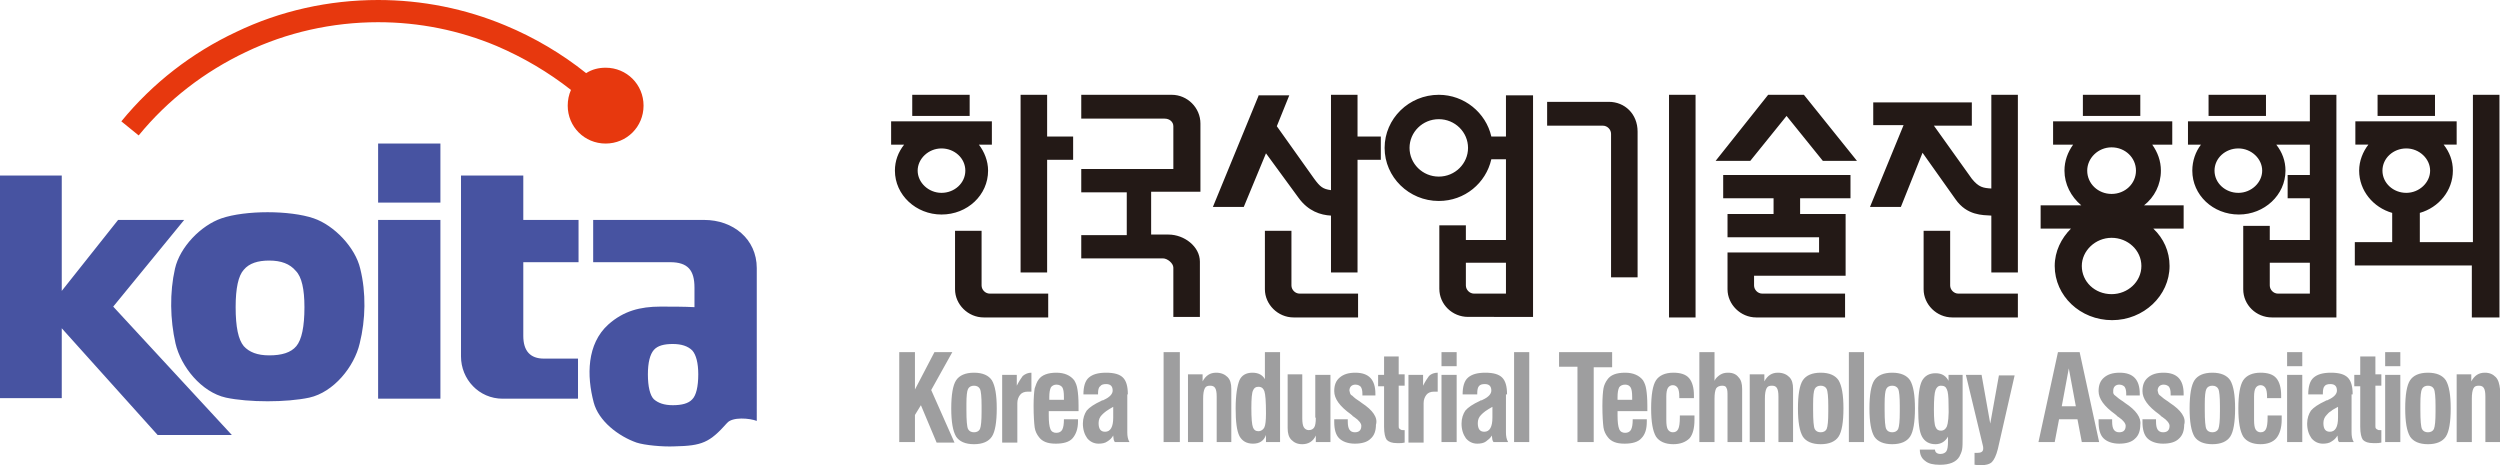 <?xml version="1.0" encoding="utf-8"?>
<!-- Generator: Adobe Illustrator 23.0.3, SVG Export Plug-In . SVG Version: 6.00 Build 0)  -->
<svg version="1.1" id="레이어_1" xmlns="http://www.w3.org/2000/svg" xmlns:xlink="http://www.w3.org/1999/xlink" x="0px"
	 y="0px" viewBox="0 0 461.5 85.9" style="enable-background:new 0 0 461.5 85.9;" xml:space="preserve">
<style type="text/css">
	.st0{fill:#4753A1;}
	.st1{fill-rule:evenodd;clip-rule:evenodd;fill:#E7380E;}
	.st2{fill-rule:evenodd;clip-rule:evenodd;fill:#231916;}
	.st3{fill:#9E9E9F;}
</style>
<path class="st0" d="M128.9,69.1c0,2.3-0.4,3.9-1.1,4.6c-0.7,0.8-2,1.1-3.6,1.1c-1.6,0-2.7-0.4-3.5-1.1c-0.7-0.7-1.1-2.3-1.1-4.6
	c0-2.2,0.4-3.7,1.1-4.5c0.7-0.8,1.9-1.1,3.5-1.1c1.6,0,2.8,0.4,3.6,1.2C128.5,65.5,128.9,67,128.9,69.1 M109.5,48.4h14.2
	c3.3,0,4.5,1.5,4.5,4.7v3.6c-2.1-0.1-4.2-0.1-6.3-0.1c-3.7,0-6.8,0.8-9.6,3.3c-4,3.6-4,9.5-2.7,14.4c0.9,3.4,4.5,6.2,7.9,7.4
	c1.5,0.5,4.9,0.8,7,0.7c5.1-0.1,6.5-0.7,9.7-4.3c1-1.2,4.2-0.9,5.5-0.4V49.5c0-5.4-4.4-8.9-9.7-8.9h-20.5V48.4z M81.3,73.6H69.8v-33
	h11.5V73.6z M42.8,80.3H29.1L11.4,60.6v12.9H-0.1V32.4h11.5v21.3l10.4-13.1H34l-13.1,16L42.8,80.3z M81.3,37.4H69.8V26.5h11.5V37.4z
	 M106.8,73.6h-14c-4.4,0-7.7-3.6-7.7-7.8V32.4h11.5v8.2h10.2v7.8H96.6V62c0,2.8,1.3,4.2,3.8,4.2h6.3V73.6z M41.7,73.4
	c4.2,0.9,11.2,0.9,15.4,0c4.5-1,8.3-5.7,9.3-10c1.1-4.4,1.2-9.4,0.1-13.8c-0.9-3.9-4.8-8-8.6-9.3c-4.4-1.5-12.6-1.5-17,0
	c-3.8,1.3-7.7,5.3-8.6,9.3c-1,4.4-0.9,9.4,0.1,13.8C33.4,67.7,37.2,72.4,41.7,73.4 M56.2,56.7c0,3.6-0.5,6-1.5,7.2
	c-1,1.2-2.7,1.7-5,1.7c-2.2,0-3.7-0.6-4.7-1.7c-1-1.2-1.5-3.5-1.5-7.2c0-3.5,0.5-5.8,1.5-6.9c1-1.2,2.6-1.7,4.7-1.7
	c2.2,0,3.8,0.6,4.9,1.9C55.7,51.1,56.2,53.4,56.2,56.7"/>
<path class="st1" d="M111.8,12.5c3.9,0,7,3.1,7,7c0,3.9-3.1,7-7,7c-3.9,0-7-3.1-7-7c0-1,0.2-2,0.6-2.9c-4.2-3.3-8.8-6-13.7-8.1
	c-6.9-2.9-14.3-4.4-21.9-4.4c-8.5,0-16.9,1.9-24.4,5.5C37.8,13.2,31,18.4,25.6,25l-3.2-2.6c5.8-7.1,13.1-12.7,21.2-16.5
	C51.7,2,60.7,0,69.8,0c8.1,0,16.1,1.6,23.5,4.7c5.3,2.2,10.4,5.2,14.9,8.8C109.3,12.8,110.5,12.5,111.8,12.5"/>
<path class="st2" d="M285.6,18.8h11.4c2.9,0,5.3,2.2,5.3,5.5v26.9h-4.9V24.7c0-0.8-0.7-1.5-1.5-1.5h-10.3V18.8z M199.8,17.5h16.5
	c2.9,0,5.3,2.4,5.3,5.3v12.6h-9.1v7.9h3.2c2.9,0,5.8,2.2,5.8,5v10.2h-4.9v-9.1c0-0.8-1.1-1.7-1.9-1.7h-15.1v-4.3h8.4v-7.9h-8.4v-4.3
	h17v-7.9c0-0.8-0.7-1.4-1.6-1.4h-15.4V17.5z M372.5,58.6h-12.1c-2.9,0-5.3-2.4-5.3-5.2V42.6h4.9v10.1c0,0.8,0.7,1.5,1.5,1.5h11V58.6
	z M340.6,58.6h-16.4c-2.9,0-5.3-2.4-5.3-5.2v-6.8h16.9v-2.8h-16.9v-4.3h8.5v-2.9h-9.3v-4.3h23.5v4.3h-9.3v2.9h8.4v11.4h-16.9v1.8
	c0,0.8,0.7,1.5,1.5,1.5h15.3V58.6z M250.7,58.6h-11.9c-2.9,0-5.3-2.4-5.3-5.2V42.6h4.9v10.1c0,0.8,0.7,1.5,1.5,1.5h10.8V58.6z
	 M193.5,58.6h-11.9c-2.9,0-5.3-2.4-5.3-5.2V42.6h4.9v10.1c0,0.8,0.7,1.5,1.5,1.5h10.8V58.6z M326.4,17.5l-9.7,12.2h6.4l6.7-8.3
	l6.7,8.3h6.3L333,17.5H326.4z M308.1,58.6h4.9V17.5h-4.9V58.6z M168.5,17.5H179v3.9h-10.6V17.5z M193.3,17.5h-4.9v32.8h4.9V29.5h4.8
	v-4.3h-4.8V17.5z M164.4,22.4h18.7v4.3h-2.4c1,1.3,1.7,3,1.7,4.8c0,4.5-3.8,8.1-8.6,8.1c-4.7,0-8.6-3.6-8.6-8.1
	c0-1.8,0.6-3.4,1.7-4.8h-2.4V22.4z M173.8,27.4c-2.4,0-4.4,1.9-4.4,4.1s2,4.1,4.4,4.1c2.4,0,4.4-1.8,4.4-4.1S176.2,27.4,173.8,27.4
	 M283,17.6h-5v7.6h-2.7c-1-4.4-5-7.7-9.7-7.7c-5.5,0-10,4.4-10,9.8c0,5.4,4.5,9.8,10,9.8c4.8,0,8.7-3.3,9.7-7.7h2.7v14.9h-7.4v-2.7
	h-4.9v11.7c0,2.9,2.4,5.2,5.3,5.2H283V17.6z M278,48.5v5.7h-5.9c-0.8,0-1.5-0.7-1.5-1.5v-4.2H278z M265.6,22c3,0,5.4,2.4,5.4,5.3
	c0,2.9-2.4,5.3-5.4,5.3c-3,0-5.4-2.4-5.4-5.3C260.2,24.4,262.6,22,265.6,22 M407.7,17.5h10.6v3.9h-10.6V17.5z M389.8,27.2
	c2.5,0,4.5,1.9,4.5,4.3c0,2.4-2,4.3-4.5,4.3c-2.5,0-4.5-1.9-4.5-4.3C385.3,29.2,387.3,27.2,389.8,27.2 M413.2,27.4
	c2.4,0,4.4,1.9,4.4,4.1s-2,4.1-4.4,4.1c-2.4,0-4.4-1.8-4.4-4.1S410.8,27.4,413.2,27.4 M444.2,27.4c2.4,0,4.4,1.9,4.4,4.1
	s-2,4.1-4.4,4.1c-2.4,0-4.4-1.8-4.4-4.1S441.8,27.4,444.2,27.4 M456.5,58.6h4.9V17.5h-4.9v27.2h-9.8v-5.4c3.5-1,6.1-4.1,6.1-7.8
	c0-1.8-0.6-3.4-1.7-4.8h2.4v-4.3h-18.7v4.3h2.4c-1,1.3-1.7,3-1.7,4.8c0,3.7,2.6,6.8,6.1,7.8v5.4h-6.9V49h21.6V58.6z M438.9,17.5
	h10.6v3.9h-10.6V17.5z M376.7,37.9v4.3h5.6c-1.8,1.8-3,4.2-3,6.9c0,5.5,4.7,10,10.6,10c5.8,0,10.6-4.5,10.6-10c0-2.7-1.1-5.1-3-6.9
	h5.6v-4.3h-7.3c1.9-1.5,3.1-3.8,3.1-6.4c0-1.8-0.6-3.4-1.6-4.8h3.7v-4.3h-22v4.3h3.7c-1,1.4-1.6,3-1.6,4.8c0,2.5,1.2,4.8,3.1,6.4
	H376.7z M389.8,43.9c3,0,5.5,2.3,5.5,5.2c0,2.9-2.5,5.2-5.5,5.2c-3.1,0-5.5-2.3-5.5-5.2C384.3,46.3,386.8,43.9,389.8,43.9
	 M232.4,17.5l-8.5,20.7h5.7l4.1-9.9l6,8.2c1.8,2.5,4.1,3.2,6,3.3v10.5h4.9V29.5h4.3v-4.3h-4.3v-7.7h-4.9v17.6
	c-1.5-0.2-2-0.6-3.1-2.1l-6.9-9.7l2.3-5.7H232.4z M419,44.4v-2.7h-4.9v11.7c0,2.9,2.4,5.2,5.3,5.2h11.9V17.5h-4.9v4.9h-22.5v4.3h2.4
	c-1,1.3-1.6,3-1.6,4.8c0,4.5,3.8,8.1,8.6,8.1c4.7,0,8.6-3.6,8.6-8.1c0-1.8-0.6-3.4-1.7-4.8h6.2v5.6h-4.1v4.3h4.1v7.7H419z
	 M426.4,48.5v5.7h-5.9c-0.8,0-1.5-0.7-1.5-1.5v-4.2H426.4z M345.8,18.8v4.3h5.6l-6.2,15.1h5.7l4-10l6.1,8.6c2.1,3,5,2.9,6.6,3v10.5
	h4.9V17.5h-4.9v17.3c-1.5-0.1-2.3-0.2-3.6-1.8l-7-9.8h7v-4.3H345.8z M384.5,17.5h10.6v3.9h-10.6V17.5z"/>
<path class="st3" d="M175.8,65h-3.3l-3.6,6.9V65h-2.9v16.6h2.9v-5l1.1-1.8l2.9,6.9h3.3l-4.3-9.7L175.8,65z M179.8,68.8
	c-1.6,0-2.7,0.5-3.3,1.4c-0.6,0.9-0.9,2.7-0.9,5.2c0,2.5,0.3,4.2,0.9,5.2c0.6,0.9,1.7,1.4,3.3,1.4c1.6,0,2.7-0.5,3.3-1.4
	c0.6-0.9,0.9-2.7,0.9-5.2c0-2.5-0.3-4.2-0.9-5.2C182.5,69.3,181.4,68.8,179.8,68.8 M181.2,76c0,1.7-0.1,2.7-0.3,3.2
	c-0.2,0.4-0.6,0.6-1.1,0.6c-0.5,0-0.9-0.2-1.1-0.6c-0.2-0.4-0.3-1.6-0.3-3.5v-1.1c0-1.5,0.1-2.4,0.3-2.8c0.2-0.4,0.6-0.6,1.1-0.6
	c0.5,0,0.9,0.2,1.1,0.6c0.2,0.4,0.3,1.5,0.3,3.1V76z M187.7,71.2v-2H185v12.5h2.8v-7.3c0-0.6,0.2-1.1,0.5-1.5
	c0.3-0.4,0.8-0.6,1.4-0.6c0.2,0,0.3,0,0.4,0c0.1,0,0.2,0,0.3,0v-3.5c-0.6,0-1.1,0.2-1.6,0.6C188.5,69.8,188.1,70.4,187.7,71.2
	 M198.3,70.2c-0.7-0.9-1.8-1.4-3.3-1.4c-1.5,0-2.7,0.4-3.3,1.3c-0.3,0.4-0.5,1-0.7,1.6c-0.1,0.6-0.2,1.7-0.2,3.2
	c0,1.9,0.1,3.2,0.2,4c0.1,0.7,0.4,1.3,0.8,1.8c0.3,0.4,0.7,0.7,1.2,0.9c0.5,0.2,1.1,0.3,1.9,0.3c1.4,0,2.5-0.3,3.1-1
	c0.6-0.7,1-1.7,1-3.1c0,0,0-0.1,0-0.2c0-0.1,0-0.2,0-0.2h-2.6c0,0.9-0.1,1.5-0.3,1.9c-0.2,0.4-0.6,0.6-1.1,0.6
	c-0.5,0-0.9-0.2-1.1-0.7c-0.2-0.5-0.3-1.3-0.3-2.5v-0.5c0-0.1,0-0.2,0-0.3h5.5v-1c0-1.4-0.1-2.4-0.2-3
	C198.8,71.2,198.6,70.7,198.3,70.2 M196.4,73.8h-2.7v-0.2c0-0.1,0-0.2,0-0.3c0-0.8,0.1-1.4,0.3-1.8c0.2-0.3,0.6-0.5,1-0.5
	c0.5,0,0.9,0.2,1.1,0.5c0.2,0.3,0.3,0.9,0.3,1.8V73.8z M208.2,72.8c0-1.5-0.3-2.5-0.9-3.1c-0.6-0.6-1.6-0.9-3.1-0.9
	c-1.5,0-2.5,0.3-3.2,0.9c-0.7,0.6-1,1.7-1,3.1h2.7v-0.2c0-0.6,0.1-1.1,0.4-1.3c0.2-0.3,0.6-0.4,1.1-0.4c0.8,0,1.2,0.4,1.2,1.2
	c0,0.6-0.5,1.2-1.6,1.7c-0.1,0.1-0.2,0.1-0.3,0.1c-0.1,0-0.2,0.1-0.2,0.1c-1.3,0.6-2.2,1.2-2.7,1.8c-0.4,0.6-0.7,1.4-0.7,2.4
	c0,1.1,0.3,2,0.8,2.7c0.5,0.6,1.2,1,2.1,1c0.6,0,1.2-0.1,1.6-0.4c0.5-0.3,0.8-0.6,1.1-1.1c0,0.3,0.1,0.6,0.1,0.8
	c0.1,0.2,0.1,0.3,0.2,0.4h2.7c-0.3-0.5-0.4-1.1-0.4-1.8V72.8z M205.5,77.1c0,1.7-0.5,2.6-1.5,2.6c-0.8,0-1.2-0.5-1.2-1.6
	c0-0.6,0.2-1.1,0.6-1.5c0.2-0.2,0.5-0.5,0.8-0.7c0.4-0.3,0.8-0.5,1.3-0.8V77.1z M214.8,81.6h3V65h-3V81.6z M224.5,68.8
	c-1.1,0-1.9,0.5-2.5,1.6v-1.3h-2.7v12.5h2.8v-8c0-0.9,0.1-1.5,0.3-1.9c0.2-0.4,0.5-0.5,1-0.5c0.4,0,0.7,0.1,0.9,0.4
	c0.2,0.3,0.3,0.8,0.3,1.6v8.4h2.7v-9.8c0-1-0.2-1.7-0.7-2.2C226.1,69.1,225.4,68.8,224.5,68.8 M233.6,70.2c-0.4-0.9-1.2-1.4-2.4-1.4
	c-1.2,0-2,0.5-2.4,1.4c-0.4,1-0.7,2.7-0.7,5.2c0,2.4,0.2,4.1,0.7,5.1c0.5,0.9,1.3,1.4,2.5,1.4c1.2,0,2-0.5,2.4-1.6v1.3h2.6V65h-2.8
	V70.2z M233.4,78.9c-0.2,0.4-0.6,0.7-1.1,0.7c-0.5,0-0.8-0.2-1-0.7c-0.2-0.5-0.3-1.7-0.3-3.6c0-1.7,0.1-2.8,0.3-3.2
	c0.2-0.5,0.5-0.7,1-0.7c0.6,0,0.9,0.3,1.1,0.8c0.2,0.6,0.3,1.9,0.3,4.1C233.7,77.6,233.6,78.5,233.4,78.9 M242.9,77.1
	c0,0.9-0.1,1.5-0.3,1.8c-0.2,0.3-0.5,0.5-1,0.5c-0.4,0-0.7-0.2-0.9-0.5c-0.2-0.3-0.3-0.9-0.3-1.7v-8.1h-2.7V79c0,1,0.2,1.7,0.7,2.2
	c0.5,0.5,1.1,0.8,2,0.8c1.1,0,2-0.5,2.5-1.6v1.2h2.7V69.2h-2.8V77.1z M251.4,74.4c-0.1-0.1-0.3-0.2-0.4-0.3
	c-0.1-0.1-0.2-0.1-0.3-0.2c-0.3-0.2-0.6-0.4-0.8-0.6c-0.2-0.2-0.3-0.3-0.5-0.4c-0.1-0.1-0.2-0.3-0.2-0.4c0-0.1-0.1-0.3-0.1-0.4
	c0-0.3,0.1-0.6,0.3-0.8c0.2-0.2,0.5-0.3,0.8-0.3c0.5,0,0.8,0.2,1,0.4c0.2,0.3,0.3,0.7,0.3,1.3V73h2.4v-0.3c0-2.6-1.2-3.9-3.7-3.9
	c-1.3,0-2.2,0.3-2.9,0.9c-0.7,0.6-1,1.4-1,2.5c0,1.4,1,2.8,3.1,4.3l0.1,0.1c0.1,0,0.1,0.1,0.2,0.2c0.1,0.1,0.2,0.1,0.3,0.2
	c0.9,0.6,1.3,1.2,1.3,1.6c0,0.4-0.1,0.7-0.3,0.9c-0.2,0.2-0.5,0.3-0.9,0.3c-0.5,0-0.8-0.2-1-0.5c-0.2-0.3-0.3-0.8-0.3-1.5v-0.4h-2.5
	c0,0.1,0,0.2,0,0.3c0,0.1,0,0.2,0,0.2c0,1.4,0.3,2.4,0.9,3c0.6,0.6,1.6,1,2.9,1c1.3,0,2.3-0.3,2.9-0.9c0.7-0.6,1-1.5,1-2.6
	C254.4,77.1,253.4,75.7,251.4,74.4 M258.3,65.8h-2.8v3.4h-1.1v2.1h1.1v7.5c0,1.2,0.2,2,0.5,2.4c0.4,0.4,1,0.6,1.9,0.6
	c0.1,0,0.3,0,0.5,0c0.2,0,0.5,0,0.9-0.1v-2.3c0,0-0.1,0-0.1,0c-0.1,0-0.1,0-0.2,0c-0.2,0-0.3,0-0.4-0.1c-0.1,0-0.2-0.1-0.3-0.2
	c-0.1-0.1-0.1-0.3-0.1-0.5c0-0.2,0-0.5,0-0.8v-6.6h1.1v-2.1h-1.1V65.8z M262.7,71.2v-2h-2.7v12.5h2.8v-7.3c0-0.6,0.2-1.1,0.5-1.5
	c0.3-0.4,0.8-0.6,1.4-0.6c0.2,0,0.3,0,0.4,0c0.1,0,0.2,0,0.3,0v-3.5c-0.6,0-1.2,0.2-1.6,0.6C263.5,69.8,263.1,70.4,262.7,71.2
	 M266.1,67.6h2.8V65h-2.8V67.6z M266.1,81.6h2.8V69.2h-2.8V81.6z M278.2,72.8c0-1.5-0.3-2.5-0.9-3.1c-0.6-0.6-1.6-0.9-3.1-0.9
	c-1.5,0-2.5,0.3-3.2,0.9c-0.7,0.6-1,1.7-1,3.1h2.7v-0.2c0-0.6,0.1-1.1,0.3-1.3c0.2-0.3,0.6-0.4,1.1-0.4c0.8,0,1.2,0.4,1.2,1.2
	c0,0.6-0.5,1.2-1.6,1.7c-0.1,0.1-0.2,0.1-0.3,0.1c-0.1,0-0.2,0.1-0.2,0.1c-1.3,0.6-2.2,1.2-2.7,1.8c-0.4,0.6-0.7,1.4-0.7,2.4
	c0,1.1,0.3,2,0.8,2.7c0.5,0.6,1.2,1,2.1,1c0.6,0,1.2-0.1,1.6-0.4c0.4-0.3,0.8-0.6,1.1-1.1c0,0.3,0.1,0.6,0.1,0.8
	c0.1,0.2,0.1,0.3,0.2,0.4h2.7c-0.3-0.5-0.4-1.1-0.4-1.8V72.8z M275.5,77.1c0,1.7-0.5,2.6-1.5,2.6c-0.8,0-1.2-0.5-1.2-1.6
	c0-0.6,0.2-1.1,0.6-1.5c0.2-0.2,0.5-0.5,0.8-0.7c0.4-0.3,0.8-0.5,1.3-0.8V77.1z M279.5,81.6h2.8V65h-2.8V81.6z M297.6,65h-9.8v2.7
	h3.4v13.9h3V67.8h3.4V65z M303.3,70.2c-0.7-0.9-1.8-1.4-3.3-1.4c-1.6,0-2.7,0.4-3.3,1.3c-0.3,0.4-0.6,1-0.7,1.6
	c-0.1,0.6-0.2,1.7-0.2,3.2c0,1.9,0.1,3.2,0.2,4c0.1,0.7,0.4,1.3,0.8,1.8c0.3,0.4,0.7,0.7,1.2,0.9c0.5,0.2,1.1,0.3,1.9,0.3
	c1.4,0,2.5-0.3,3.1-1c0.7-0.7,1-1.7,1-3.1c0,0,0-0.1,0-0.2c0-0.1,0-0.2,0-0.2h-2.6c0,0.9-0.1,1.5-0.3,1.9c-0.2,0.4-0.6,0.6-1.1,0.6
	c-0.5,0-0.9-0.2-1.1-0.7c-0.2-0.5-0.3-1.3-0.3-2.5v-0.5c0-0.1,0-0.2,0-0.3h5.5v-1c0-1.4-0.1-2.4-0.2-3
	C303.8,71.2,303.6,70.7,303.3,70.2 M301.3,73.8h-2.7v-0.2c0-0.1,0-0.2,0-0.3c0-0.8,0.1-1.4,0.3-1.8c0.2-0.3,0.6-0.5,1.1-0.5
	c0.5,0,0.8,0.2,1,0.5c0.2,0.3,0.3,0.9,0.3,1.8V73.8z M310.1,76.7V77c0,1.1-0.1,1.8-0.3,2.2c-0.2,0.4-0.5,0.6-1,0.6
	c-0.4,0-0.7-0.2-0.9-0.5c-0.2-0.3-0.3-0.9-0.3-1.8v-4.3c0-0.7,0.1-1.3,0.3-1.6c0.2-0.3,0.5-0.5,0.9-0.5c0.4,0,0.7,0.2,0.9,0.5
	c0.2,0.3,0.3,0.9,0.3,1.6v0.3h2.7V73c0-1.4-0.3-2.5-0.9-3.2c-0.6-0.7-1.6-1-2.9-1c-1.5,0-2.6,0.5-3.2,1.4c-0.6,0.9-0.9,2.7-0.9,5.2
	c0,2.5,0.3,4.2,0.9,5.2c0.6,0.9,1.7,1.4,3.2,1.4c1.3,0,2.3-0.4,3-1.1c0.6-0.7,0.9-1.9,0.9-3.4V77c0-0.1,0-0.2,0-0.3H310.1z
	 M319,68.8c-0.6,0-1,0.1-1.5,0.4c-0.4,0.3-0.8,0.6-1,1.1V65h-2.8v16.6h2.8v-8c0-0.9,0.1-1.5,0.3-1.9c0.2-0.3,0.6-0.5,1.1-0.5
	c0.4,0,0.7,0.1,0.8,0.4c0.2,0.3,0.2,0.8,0.2,1.6v8.4h2.7v-9.8c0-1-0.2-1.7-0.7-2.2C320.5,69.1,319.9,68.8,319,68.8 M328.2,68.8
	c-1.1,0-1.9,0.5-2.5,1.6v-1.3H323v12.5h2.8v-8c0-0.9,0.1-1.5,0.3-1.9c0.2-0.4,0.5-0.5,1-0.5c0.4,0,0.7,0.1,0.9,0.4
	c0.2,0.3,0.3,0.8,0.3,1.6v8.4h2.7v-9.8c0-1-0.2-1.7-0.7-2.2C329.8,69.1,329.1,68.8,328.2,68.8 M336.1,68.8c-1.6,0-2.7,0.5-3.3,1.4
	c-0.6,0.9-0.9,2.7-0.9,5.2c0,2.5,0.3,4.2,0.9,5.2c0.6,0.9,1.7,1.4,3.3,1.4c1.6,0,2.7-0.5,3.3-1.4c0.6-0.9,0.9-2.7,0.9-5.2
	c0-2.5-0.3-4.2-0.9-5.2C338.8,69.3,337.7,68.8,336.1,68.8 M337.5,76c0,1.7-0.1,2.7-0.3,3.2c-0.2,0.4-0.6,0.6-1.1,0.6
	c-0.5,0-0.9-0.2-1.1-0.6c-0.2-0.4-0.3-1.6-0.3-3.5v-1.1c0-1.5,0.1-2.4,0.3-2.8c0.2-0.4,0.6-0.6,1.1-0.6c0.5,0,0.9,0.2,1.1,0.6
	c0.2,0.4,0.3,1.5,0.3,3.1V76z M341.3,81.6h2.8V65h-2.8V81.6z M349.3,68.8c-1.6,0-2.7,0.5-3.3,1.4c-0.6,0.9-0.9,2.7-0.9,5.2
	c0,2.5,0.3,4.2,0.9,5.2c0.6,0.9,1.7,1.4,3.3,1.4c1.6,0,2.7-0.5,3.3-1.4c0.6-0.9,0.9-2.7,0.9-5.2c0-2.5-0.3-4.2-0.9-5.2
	C352,69.3,350.9,68.8,349.3,68.8 M350.7,76c0,1.7-0.1,2.7-0.3,3.2c-0.2,0.4-0.6,0.6-1.1,0.6c-0.5,0-0.9-0.2-1.1-0.6
	c-0.2-0.4-0.3-1.6-0.3-3.5v-1.1c0-1.5,0.1-2.4,0.3-2.8c0.2-0.4,0.6-0.6,1.1-0.6c0.5,0,0.9,0.2,1.1,0.6c0.2,0.4,0.3,1.5,0.3,3.1V76z
	 M359.8,70.5c-0.5-1.1-1.3-1.6-2.5-1.6c-1.2,0-2,0.5-2.5,1.4c-0.5,1-0.7,2.7-0.7,5.1c0,2.6,0.2,4.3,0.7,5.2c0.5,0.9,1.3,1.4,2.5,1.4
	c1,0,1.8-0.5,2.3-1.4v0.9c0,0.9-0.1,1.5-0.3,1.8c-0.2,0.3-0.6,0.5-1.1,0.5c-0.6,0-1-0.3-1-0.8h-2.8c0,0.9,0.3,1.6,1,2.1
	c0.6,0.5,1.5,0.7,2.7,0.7c1.8,0,3-0.5,3.6-1.5c0.2-0.4,0.4-0.8,0.5-1.3c0.1-0.5,0.1-1.3,0.1-2.4V69.2h-2.6V70.5z M359.4,78.7
	c-0.2,0.5-0.6,0.8-1.1,0.8c-0.5,0-0.8-0.2-1-0.7c-0.2-0.4-0.3-1.5-0.3-3.2c0-1.9,0.1-3.1,0.3-3.6c0.2-0.5,0.5-0.8,1-0.8
	c0.6,0,0.9,0.2,1.1,0.7c0.2,0.4,0.3,1.3,0.3,2.7C359.8,76.8,359.6,78.2,359.4,78.7 M367.4,78.2l-1.6-9h-2.9l3.1,12.9
	c0.1,0.3,0.1,0.5,0.1,0.7c0,0.6-0.4,0.8-1.1,0.8c-0.1,0-0.2,0-0.3,0c-0.1,0-0.1,0-0.2,0v2.2c0.2,0,0.3,0,0.5,0.1c0.2,0,0.3,0,0.5,0
	c1,0,1.8-0.2,2.2-0.6c0.4-0.4,0.8-1.2,1.1-2.4l3.1-13.6H369L367.4,78.2z M379.9,65l-3.6,16.6h3l0.8-4.2h3.4l0.8,4.2h3.2L383.9,65
	H379.9z M380.6,75l1.3-7l1.3,7H380.6z M392.3,74.4c-0.1-0.1-0.3-0.2-0.4-0.3c-0.1-0.1-0.2-0.1-0.3-0.2c-0.3-0.2-0.6-0.4-0.8-0.6
	c-0.2-0.2-0.4-0.3-0.5-0.4c-0.1-0.1-0.2-0.3-0.2-0.4c0-0.1,0-0.3,0-0.4c0-0.3,0.1-0.6,0.3-0.8c0.2-0.2,0.5-0.3,0.8-0.3
	c0.5,0,0.8,0.2,1,0.4c0.2,0.3,0.3,0.7,0.3,1.3V73h2.5v-0.3c0-2.6-1.2-3.9-3.7-3.9c-1.3,0-2.2,0.3-2.9,0.9c-0.7,0.6-1,1.4-1,2.5
	c0,1.4,1,2.8,3.1,4.3l0.1,0.1c0.1,0,0.1,0.1,0.2,0.2c0.1,0.1,0.2,0.1,0.3,0.2c0.9,0.6,1.3,1.2,1.3,1.6c0,0.4-0.1,0.7-0.3,0.9
	c-0.2,0.2-0.5,0.3-0.9,0.3c-0.5,0-0.8-0.2-1-0.5c-0.2-0.3-0.3-0.8-0.3-1.5v-0.4h-2.5v0.3c0,0.1,0,0.2,0,0.2c0,1.4,0.3,2.4,0.9,3
	c0.6,0.6,1.6,1,2.9,1c1.3,0,2.3-0.3,2.9-0.9c0.7-0.6,1-1.5,1-2.6C395.3,77.1,394.3,75.7,392.3,74.4 M400.6,74.4
	c-0.1-0.1-0.3-0.2-0.4-0.3c-0.1-0.1-0.2-0.1-0.3-0.2c-0.3-0.2-0.6-0.4-0.8-0.6c-0.2-0.2-0.4-0.3-0.5-0.4c-0.1-0.1-0.2-0.3-0.2-0.4
	c0-0.1-0.1-0.3-0.1-0.4c0-0.3,0.1-0.6,0.3-0.8c0.2-0.2,0.5-0.3,0.8-0.3c0.5,0,0.8,0.2,1,0.4c0.2,0.3,0.3,0.7,0.3,1.3V73h2.4v-0.3
	c0-2.6-1.2-3.9-3.7-3.9c-1.3,0-2.2,0.3-2.9,0.9c-0.7,0.6-1,1.4-1,2.5c0,1.4,1,2.8,3.1,4.3l0.1,0.1c0.1,0,0.1,0.1,0.2,0.2
	c0.1,0.1,0.2,0.1,0.3,0.2c0.9,0.6,1.3,1.2,1.3,1.6c0,0.4-0.1,0.7-0.3,0.9c-0.2,0.2-0.5,0.3-0.9,0.3c-0.5,0-0.8-0.2-1-0.5
	c-0.2-0.3-0.3-0.8-0.3-1.5v-0.4h-2.5c0,0.1,0,0.2,0,0.3c0,0.1,0,0.2,0,0.2c0,1.4,0.3,2.4,0.9,3c0.6,0.6,1.6,1,2.9,1
	c1.3,0,2.3-0.3,2.9-0.9c0.7-0.6,1-1.5,1-2.6C403.6,77.1,402.6,75.7,400.6,74.4 M408.4,68.8c-1.6,0-2.7,0.5-3.3,1.4
	c-0.6,0.9-0.9,2.7-0.9,5.2c0,2.5,0.3,4.2,0.9,5.2c0.6,0.9,1.7,1.4,3.3,1.4c1.6,0,2.7-0.5,3.3-1.4c0.6-0.9,0.9-2.7,0.9-5.2
	c0-2.5-0.3-4.2-0.9-5.2C411.1,69.3,410,68.8,408.4,68.8 M409.8,76c0,1.7-0.1,2.7-0.3,3.2c-0.2,0.4-0.6,0.6-1.1,0.6
	c-0.5,0-0.9-0.2-1.1-0.6c-0.2-0.4-0.3-1.6-0.3-3.5v-1.1c0-1.5,0.1-2.4,0.3-2.8c0.2-0.4,0.6-0.6,1.1-0.6c0.5,0,0.9,0.2,1.1,0.6
	c0.2,0.4,0.3,1.5,0.3,3.1V76z M418.6,76.7V77c0,1.1-0.1,1.8-0.3,2.2c-0.2,0.4-0.5,0.6-1,0.6c-0.4,0-0.7-0.2-0.9-0.5
	c-0.2-0.3-0.3-0.9-0.3-1.8v-4.3c0-0.7,0.1-1.3,0.3-1.6c0.2-0.3,0.5-0.5,0.9-0.5c0.4,0,0.7,0.2,0.9,0.5c0.2,0.3,0.3,0.9,0.3,1.6v0.3
	h2.6V73c0-1.4-0.3-2.5-0.9-3.2c-0.6-0.7-1.6-1-2.9-1c-1.5,0-2.6,0.5-3.2,1.4c-0.6,0.9-0.9,2.7-0.9,5.2c0,2.5,0.3,4.2,0.9,5.2
	c0.6,0.9,1.7,1.4,3.2,1.4c1.3,0,2.3-0.4,2.9-1.1c0.6-0.7,1-1.9,1-3.4V77c0-0.1,0-0.2,0-0.3H418.6z M422.2,67.6h2.8V65h-2.8V67.6z
	 M422.2,81.6h2.8V69.2h-2.8V81.6z M434.3,72.8c0-1.5-0.3-2.5-0.9-3.1c-0.6-0.6-1.6-0.9-3.1-0.9c-1.5,0-2.5,0.3-3.2,0.9
	c-0.7,0.6-1,1.7-1,3.1h2.7v-0.2c0-0.6,0.1-1.1,0.3-1.3c0.2-0.3,0.6-0.4,1.1-0.4c0.8,0,1.2,0.4,1.2,1.2c0,0.6-0.5,1.2-1.6,1.7
	c-0.1,0.1-0.2,0.1-0.3,0.1c-0.1,0-0.2,0.1-0.2,0.1c-1.3,0.6-2.2,1.2-2.7,1.8c-0.4,0.6-0.7,1.4-0.7,2.4c0,1.1,0.3,2,0.8,2.7
	c0.5,0.6,1.2,1,2.1,1c0.6,0,1.2-0.1,1.6-0.4c0.5-0.3,0.8-0.6,1.1-1.1c0,0.3,0.1,0.6,0.1,0.8c0,0.2,0.1,0.3,0.2,0.4h2.7
	c-0.3-0.5-0.4-1.1-0.4-1.8V72.8z M431.6,77.1c0,1.7-0.5,2.6-1.5,2.6c-0.8,0-1.2-0.5-1.2-1.6c0-0.6,0.2-1.1,0.6-1.5
	c0.2-0.2,0.4-0.5,0.8-0.7c0.3-0.3,0.8-0.5,1.3-0.8V77.1z M438.5,65.8h-2.8v3.4h-1.1v2.1h1.1v7.5c0,1.2,0.2,2,0.5,2.4
	c0.4,0.4,1,0.6,1.9,0.6c0.1,0,0.3,0,0.6,0c0.2,0,0.5,0,0.9-0.1v-2.3c0,0-0.1,0-0.1,0c-0.1,0-0.1,0-0.2,0c-0.2,0-0.3,0-0.4-0.1
	c-0.1,0-0.2-0.1-0.3-0.2c-0.1-0.1-0.1-0.3-0.1-0.5c0-0.2,0-0.5,0-0.8v-6.6h1.1v-2.1h-1.1V65.8z M440.3,67.6h2.8V65h-2.8V67.6z
	 M440.3,81.6h2.8V69.2h-2.8V81.6z M448.2,68.8c-1.6,0-2.7,0.5-3.3,1.4c-0.6,0.9-0.9,2.7-0.9,5.2c0,2.5,0.3,4.2,0.9,5.2
	c0.6,0.9,1.7,1.4,3.3,1.4c1.6,0,2.7-0.5,3.3-1.4c0.6-0.9,0.9-2.7,0.9-5.2c0-2.5-0.3-4.2-0.9-5.2C450.9,69.3,449.8,68.8,448.2,68.8
	 M449.6,76c0,1.7-0.1,2.7-0.3,3.2c-0.2,0.4-0.6,0.6-1.1,0.6c-0.5,0-0.9-0.2-1.1-0.6c-0.2-0.4-0.3-1.6-0.3-3.5v-1.1
	c0-1.5,0.1-2.4,0.3-2.8c0.2-0.4,0.6-0.6,1.1-0.6c0.5,0,0.9,0.2,1.1,0.6c0.2,0.4,0.3,1.5,0.3,3.1V76z M460.7,69.6
	c-0.5-0.5-1.1-0.8-2-0.8c-1.1,0-1.9,0.5-2.5,1.6v-1.3h-2.7v12.5h2.8v-8c0-0.9,0.1-1.5,0.3-1.9c0.2-0.4,0.5-0.5,1-0.5
	c0.4,0,0.7,0.1,0.9,0.4c0.2,0.3,0.3,0.8,0.3,1.6v8.4h2.7v-9.8C461.4,70.9,461.2,70.1,460.7,69.6"/>
</svg>
